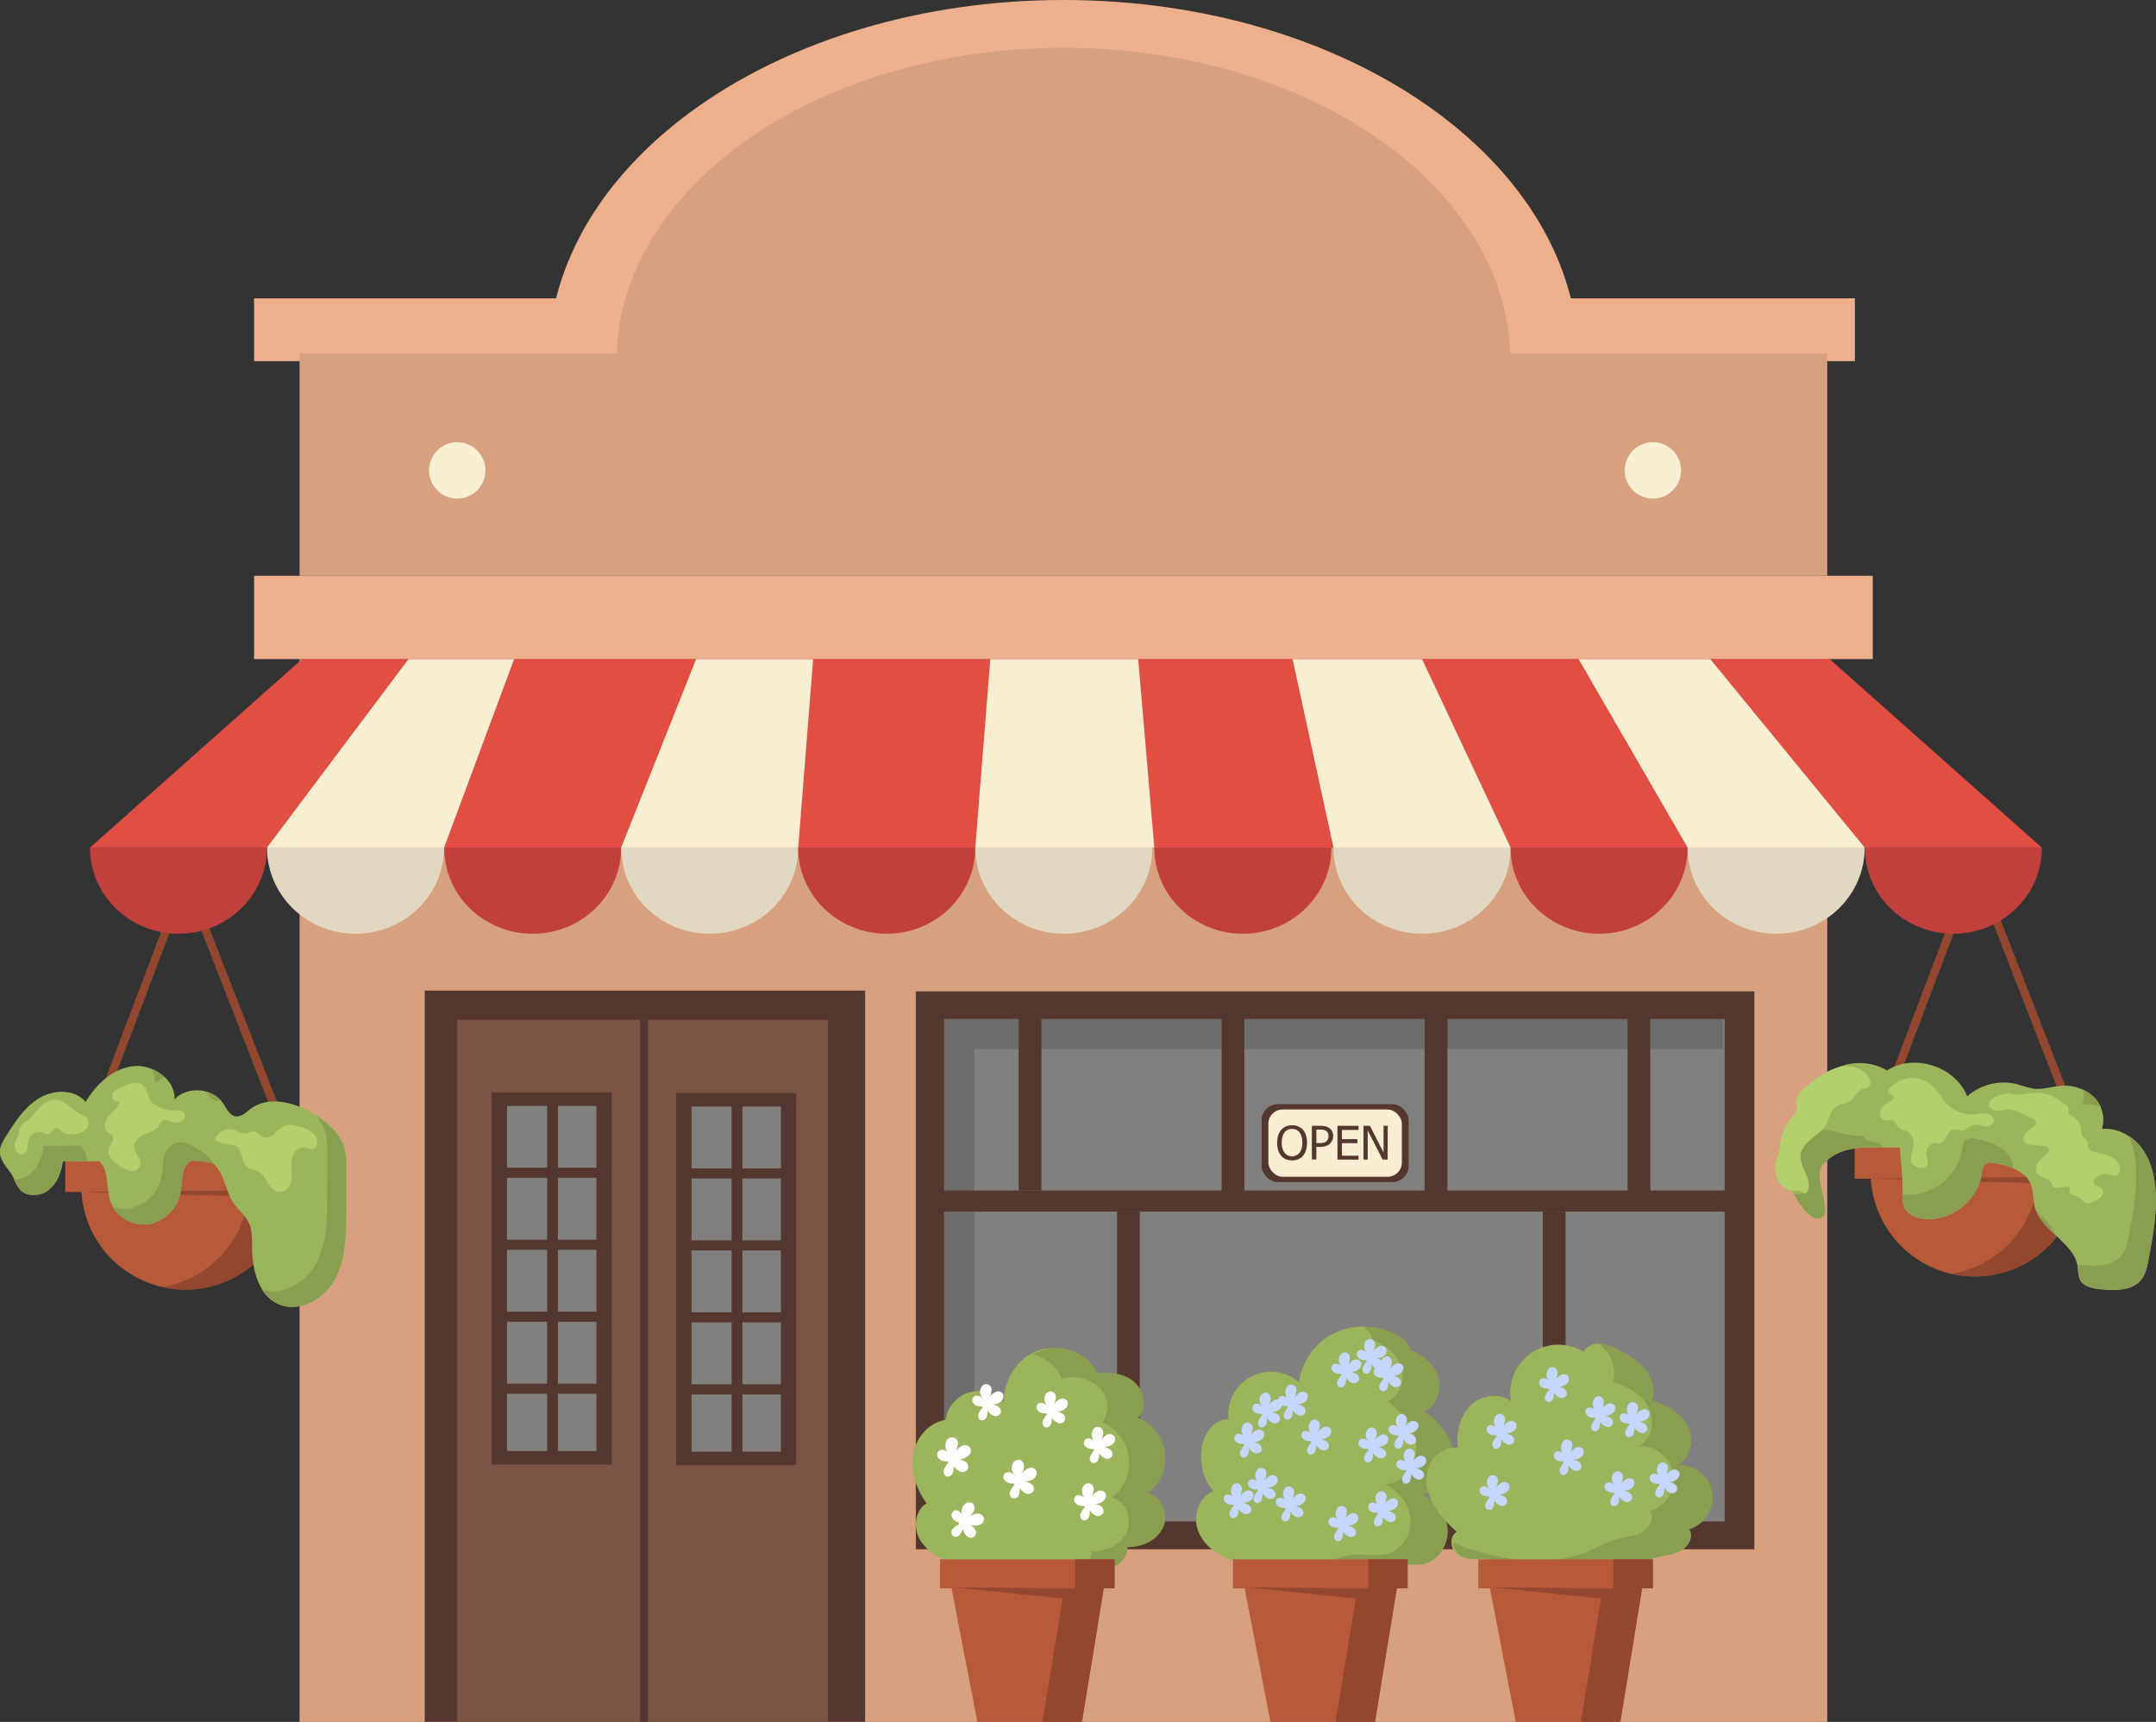 <svg id="Layer_2" data-name="Layer 2" xmlns="http://www.w3.org/2000/svg" viewBox="0 0 666.2 532.12"><rect x="0" y="0" width="666.2" height="532.12" fill="#333333" stroke="none"/><defs><style>.cls-1{fill:#edaf8c;}.cls-2{fill:#d7a07e;}.cls-3{fill:#e04e44;}.cls-4{fill:#e2d7c0;}.cls-5{fill:#c1403d;}.cls-6{fill:#f9eed1;}.cls-7{fill:#54382f;}.cls-8{fill:#7c5445;}.cls-9{fill:#82807f;}.cls-10{fill:#6d6d6c;}.cls-11{fill:#9bb55d;}.cls-12{fill:#8a9e52;}.cls-13{fill:#b75a39;}.cls-14{fill:#93472f;}.cls-15{fill:#fff;}.cls-16{fill:#c5d6ff;}.cls-17{fill:#b3ce6b;}.cls-18{fill:#b3cf6b;}</style></defs><title>6</title><rect class="cls-1" x="78.51" y="92.2" width="494.65" height="19.41"/><path class="cls-1" d="M1249,123.81c-87.92,0-159.19,50-159.19,111.62h318.38C1408.18,173.78,1336.91,123.81,1249,123.81Z" transform="translate(-920.39 -123.81)"/><rect class="cls-2" x="92.57" y="203.69" width="472.05" height="328.43"/><rect class="cls-1" x="78.51" y="177.94" width="500.17" height="25.74"/><rect class="cls-2" x="92.57" y="109.28" width="472.05" height="68.67"/><path class="cls-2" d="M1249,138.6c-76.27,0-138.1,43.35-138.1,96.83h276.2C1387.09,182,1325.26,138.6,1249,138.6Z" transform="translate(-920.39 -123.81)"/><polygon class="cls-3" points="565.36 203.69 329.35 203.69 93.33 203.69 27.79 261.94 329.35 261.94 630.91 261.94 565.36 203.69"/><path class="cls-4" d="M1030.25,412.37c15.11,0,27.36-11.92,27.36-26.62h-54.72C1002.89,400.45,1015.14,412.37,1030.25,412.37Z" transform="translate(-920.39 -123.81)"/><path class="cls-5" d="M1085,412.37c15.11,0,27.35-11.92,27.35-26.62h-54.71C1057.61,400.45,1069.86,412.37,1085,412.37Z" transform="translate(-920.39 -123.81)"/><path class="cls-4" d="M1139.68,412.37c15.11,0,27.36-11.92,27.36-26.62h-54.72C1112.32,400.45,1124.57,412.37,1139.68,412.37Z" transform="translate(-920.39 -123.81)"/><path class="cls-5" d="M1194.4,412.37c15.1,0,27.35-11.92,27.35-26.62H1167C1167,400.45,1179.29,412.37,1194.4,412.37Z" transform="translate(-920.39 -123.81)"/><path class="cls-4" d="M1249.11,412.37c15.11,0,27.36-11.92,27.36-26.62h-54.72C1221.75,400.45,1234,412.37,1249.11,412.37Z" transform="translate(-920.39 -123.81)"/><path class="cls-5" d="M1304.43,412.37c15.11,0,27.36-11.92,27.36-26.62h-54.72C1277.07,400.45,1289.32,412.37,1304.43,412.37Z" transform="translate(-920.39 -123.81)"/><path class="cls-4" d="M1359.8,412.37c15.11,0,27.36-11.92,27.36-26.62h-54.72C1332.44,400.45,1344.69,412.37,1359.8,412.37Z" transform="translate(-920.39 -123.81)"/><path class="cls-5" d="M1414.52,412.37c15.11,0,27.35-11.92,27.35-26.62h-54.71C1387.16,400.45,1399.41,412.37,1414.52,412.37Z" transform="translate(-920.39 -123.81)"/><path class="cls-4" d="M1469.23,412.37c15.11,0,27.36-11.92,27.36-26.62h-54.72C1441.87,400.45,1454.12,412.37,1469.23,412.37Z" transform="translate(-920.39 -123.81)"/><polygon class="cls-6" points="82.5 261.94 126.22 203.69 158.86 203.69 137.22 261.94 82.5 261.94"/><polygon class="cls-6" points="191.93 261.94 215.1 203.69 251.26 203.69 246.65 261.94 191.93 261.94"/><polygon class="cls-6" points="301.36 261.94 306 203.69 351.7 203.69 356.68 261.94 301.36 261.94"/><polygon class="cls-6" points="412.05 261.94 399.4 203.69 439.41 203.69 466.77 261.94 412.05 261.94"/><polygon class="cls-6" points="521.48 261.94 487.79 203.69 528.47 203.69 576.2 261.94 521.48 261.94"/><rect class="cls-7" x="131.24" y="306.13" width="136.09" height="225.98"/><rect class="cls-8" x="141.28" y="315.17" width="114.5" height="216.94"/><rect class="cls-7" x="151.93" y="337.6" width="37.09" height="115"/><rect class="cls-9" x="156.67" y="341.77" width="27.62" height="106.65"/><rect class="cls-7" x="169.05" y="339.72" width="3.35" height="111.15"/><rect class="cls-7" x="154.13" y="360.86" width="32.81" height="3.13"/><rect class="cls-7" x="154.32" y="383.11" width="32.81" height="3.12"/><rect class="cls-7" x="154.07" y="405.35" width="32.81" height="3.13"/><rect class="cls-7" x="154.32" y="427.6" width="32.81" height="3.12"/><rect class="cls-7" x="208.94" y="337.8" width="37.09" height="115"/><rect class="cls-9" x="213.68" y="341.97" width="27.62" height="106.65"/><rect class="cls-7" x="226.06" y="339.92" width="3.35" height="111.15"/><rect class="cls-7" x="211.14" y="361.06" width="32.81" height="3.12"/><rect class="cls-7" x="211.33" y="383.31" width="32.81" height="3.13"/><rect class="cls-7" x="211.08" y="405.55" width="32.81" height="3.12"/><rect class="cls-7" x="211.33" y="427.8" width="32.81" height="3.13"/><rect class="cls-7" x="197.78" y="315.17" width="2.46" height="216.94"/><rect class="cls-7" x="282.98" y="306.36" width="259.13" height="172.42"/><rect class="cls-9" x="292.18" y="314.94" width="240.73" height="155.25"/><polygon class="cls-10" points="301.06 324.21 532.41 324.21 532.41 314.94 291.69 314.94 291.69 470.2 301.06 470.2 301.06 324.21"/><rect class="cls-7" x="287.42" y="367.9" width="250.09" height="6.53"/><rect class="cls-7" x="345.17" y="374.43" width="7.03" height="97.93"/><rect class="cls-7" x="476.74" y="374.43" width="7.03" height="97.93"/><rect class="cls-7" x="314.77" y="311.18" width="7.03" height="56.72"/><rect class="cls-7" x="377.48" y="311.56" width="7.03" height="56.72"/><rect class="cls-7" x="440.2" y="311.56" width="7.03" height="56.72"/><rect class="cls-7" x="502.92" y="311.56" width="7.03" height="56.72"/><path class="cls-11" d="M1273.91,585.31a13.48,13.48,0,0,0-3-23.34c2.74-3,2-8.15-.94-10.94s-7.46-3.42-11.4-2.49c-2.61-6.39-10.73-9.64-17.26-7.41s-10.88,9.2-10.72,16.1a10.32,10.32,0,0,0-18,5.4c-5.25.73-9.3,5.63-10.1,10.87s1.15,10.61,4.23,14.92c-3.71,2.12-4.2,7.66-2,11.32s6.25,5.76,10.25,7.25l8.77,6.34c2.06,4.11,8,4.34,12.23,2.54s7.86-5,12.34-6c3.81-.85,7.82,0,11.68-.58s8-3.44,7.66-7.33c4.46.16,9.22-2,11.07-6S1278.29,586.13,1273.91,585.31Z" transform="translate(-920.39 -123.81)"/><path class="cls-12" d="M1275.06,585.31a13.49,13.49,0,0,0-3-23.34c2.73-3,2-8.15-1-10.93s-7.46-3.43-11.4-2.5c-2.61-6.39-10.73-9.64-17.25-7.41a14.92,14.92,0,0,0-2.68,1.26,13.35,13.35,0,0,1,8.75,7.49c3.94-.93,8.45-.29,11.4,2.49s3.68,8,.94,10.94a13.48,13.48,0,0,1,3,23.34c4.38.82,6.61,6.53,4.76,10.59s-6.61,6.2-11.06,6c.23,2.67-1.65,4.87-4.11,6.17a58.64,58.64,0,0,0,7.62-.18c3.87-.56,8-3.44,7.67-7.33,4.45.16,9.22-2,11.07-6S1279.44,586.13,1275.06,585.31Z" transform="translate(-920.39 -123.81)"/><path class="cls-12" d="M1238.24,611.2c-3.73.84-6.88,3.19-10.27,5a12.13,12.13,0,0,0,9.1-.33c3.28-1.4,6.21-3.64,9.46-5C1243.75,610.83,1240.94,610.59,1238.24,611.2Z" transform="translate(-920.39 -123.81)"/><polygon class="cls-13" points="344.39 481.9 342.52 481.9 292.31 481.9 290.44 481.9 290.44 490.85 294.03 490.85 302 532.12 334.32 532.12 341.06 490.85 344.39 490.85 344.39 481.9"/><polygon class="cls-14" points="342.52 481.9 332.21 481.9 332.21 490.82 295.48 490.6 328.36 494.01 322.14 532.12 334.32 532.12 341.06 490.85 344.39 490.85 344.39 481.9 342.52 481.9"/><path class="cls-11" d="M1302.29,606.42c-4.82-1.48-9.52-4.44-11.51-9.07s-.2-11,4.55-12.72a16.85,16.85,0,0,1-3.18-15.29c1.06-3.62,4.11-7.18,7.86-6.85A13.17,13.17,0,0,1,1321.78,551a19.78,19.78,0,0,1,30.25-14.1c1.48,1,2.94,2.3,3,4,3.91,1.45,7.47,4.37,8.74,8.34s-.34,8.94-4.14,10.66c4.65,3.26,8.53,8.21,8.82,13.88s-4.08,11.67-9.75,11.68c4.24,2,7.61,6,8,10.69s-2.5,9.6-7,10.84c-3.14.86-6.48,0-9.73.15-4.63.26-8.84,2.7-13.36,3.73-6.19,1.42-12.65.14-18.87-1.13l-10.6-2.17Z" transform="translate(-920.39 -123.81)"/><path class="cls-12" d="M1359.68,585.48c5.68,0,10-6,9.76-11.68s-4.17-10.63-8.83-13.88c3.8-1.72,5.42-6.69,4.15-10.66s-4.84-6.9-8.75-8.35c-.11-1.75-1.57-3.1-3-4a20,20,0,0,0-11.46-3l0,0c1.48.94,2.94,2.29,3,4,3.91,1.45,7.47,4.37,8.74,8.35s-.34,8.93-4.14,10.66c4.65,3.25,8.53,8.2,8.83,13.87s-4.09,11.67-9.76,11.68c4.24,2,7.61,6,8,10.7s-2.5,9.59-7,10.83c-3.14.86-6.48,0-9.73.15-4.63.26-8.84,2.7-13.36,3.73-6.19,1.42-12.65.15-18.87-1.13l-7.06-1.44a25.21,25.21,0,0,0,3,1.11l4.93,1.18,10.59,2.17c6.23,1.27,12.68,2.54,18.88,1.13,4.52-1,8.73-3.47,13.36-3.74,3.25-.18,6.59.72,9.73-.15,4.5-1.23,7.44-6.18,7-10.83S1363.92,587.44,1359.68,585.48Z" transform="translate(-920.39 -123.81)"/><polygon class="cls-13" points="434.95 481.9 433.08 481.9 382.86 481.9 381 481.9 381 490.85 384.59 490.85 392.56 532.12 424.88 532.12 431.62 490.85 434.95 490.85 434.95 481.9"/><polygon class="cls-14" points="433.08 481.9 422.76 481.9 422.76 490.82 386.03 490.6 418.92 494.01 412.7 532.12 424.88 532.12 431.62 490.85 434.95 490.85 434.95 481.9 433.08 481.9"/><path class="cls-11" d="M1378.48,605.42c-2.7.46-5.73.45-7.87-1.27s-2.47-5.64-.06-6.94a35.31,35.31,0,0,1-7.46-8.86c-1.83-3.42-2.6-7.58-1.24-11.21s5.19-6.43,9-5.83c-.49-4.63.53-9.66,3.79-13s9-4.32,12.67-1.37a14.84,14.84,0,0,1,22.33-15.39,5.29,5.29,0,0,1,5.06-2.45,14.15,14.15,0,0,1,5.56,2c3,1.59,5.93,3.38,8,6s3.17,6.3,2,9.46c4.48,1.33,8.94,3.8,11.08,8s.93,10.19-3.36,12a10.18,10.18,0,0,1,3.79,19.91c1.45,2.2-.2,5.29-2.5,6.57s-5,1.39-7.58,2.07c-3.11.84-5.91,2.53-8.87,3.8-11.62,4.94-25,3-37.1-.75Z" transform="translate(-920.39 -123.81)"/><path class="cls-12" d="M1449.49,584.79a10.54,10.54,0,0,0-10.93-8.23c4.29-1.86,5.49-7.89,3.36-12s-6.59-6.63-11.08-8c1.2-3.16.11-6.82-2-9.46s-5-4.45-8-6a14.15,14.15,0,0,0-5.56-2,7.12,7.12,0,0,0-.8,0,16.16,16.16,0,0,1,2.25,2.28c2.09,2.65,3.17,6.31,2,9.46,4.48,1.34,8.94,3.81,11.07,8s.93,10.19-3.36,12a10.18,10.18,0,0,1,3.8,19.91c1.44,2.2-.2,5.29-2.51,6.56s-5,1.4-7.58,2.08c-3.11.84-5.9,2.53-8.86,3.79-11.63,4.95-25,3-37.1-.74l-4.72-1.78a4.93,4.93,0,0,0,1.72,3.46c2.14,1.72,5.17,1.73,7.87,1.27l7.26,2.74c12.07,3.74,25.48,5.69,37.1.74,3-1.26,5.76-2.95,8.87-3.79,2.54-.68,5.28-.8,7.58-2.08s4-4.36,2.5-6.56A10.53,10.53,0,0,0,1449.49,584.79Z" transform="translate(-920.39 -123.81)"/><polygon class="cls-13" points="510.74 481.9 508.88 481.9 458.66 481.9 456.8 481.9 456.8 490.85 460.39 490.85 468.36 532.12 500.68 532.12 507.42 490.85 510.74 490.85 510.74 481.9"/><polygon class="cls-14" points="508.88 481.9 498.56 481.9 498.56 490.82 461.83 490.6 494.72 494.01 488.49 532.12 500.68 532.12 507.42 490.85 510.74 490.85 510.74 481.9 508.88 481.9"/><path class="cls-15" d="M1213.93,573.85c.09-.77-.62-1.4-1.32-1.72a2.15,2.15,0,0,0-2-.08,1.65,1.65,0,0,0-.25,2.36,3,3,0,0,0,2.41,1c.28,0,.67.08.64.36a.43.43,0,0,1-.1.23,7.46,7.46,0,0,0-1.25,2,1.71,1.71,0,0,0,.68,2.06,1.65,1.65,0,0,0,2-.91,4.73,4.73,0,0,0,.3-2.4,4.35,4.35,0,0,0,2.1,1.86,1.92,1.92,0,0,0,2.39-1,2,2,0,0,0-.82-2.08,5.72,5.72,0,0,0-2.21-.85,3.77,3.77,0,0,0,3-.89,2.19,2.19,0,0,0,.76-2.47,2,2,0,0,0-2.47-.75,5,5,0,0,0-2.11,1.83,6.05,6.05,0,0,0,.69-2.36,1.83,1.83,0,0,0-3.54-.84,3.08,3.08,0,0,0,.85,3.78Z" transform="translate(-920.39 -123.81)"/><path class="cls-15" d="M1244.31,559.19c.08-.7-.57-1.28-1.22-1.57a1.92,1.92,0,0,0-1.8-.08,1.52,1.52,0,0,0-.23,2.17,2.76,2.76,0,0,0,2.21.88c.26,0,.62.08.59.33a.4.4,0,0,1-.09.21,6.65,6.65,0,0,0-1.14,1.84,1.57,1.57,0,0,0,.61,1.89,1.5,1.5,0,0,0,1.85-.83,4.43,4.43,0,0,0,.28-2.2,4,4,0,0,0,1.93,1.7,1.58,1.58,0,0,0,1.44-2.81,5.16,5.16,0,0,0-2-.78,3.5,3.5,0,0,0,2.79-.82,2,2,0,0,0,.69-2.27,1.83,1.83,0,0,0-2.27-.69,4.78,4.78,0,0,0-1.94,1.69,5.7,5.7,0,0,0,.64-2.18,1.68,1.68,0,0,0-3.25-.77,2.83,2.83,0,0,0,.78,3.48Z" transform="translate(-920.39 -123.81)"/><path class="cls-15" d="M1258.92,570.19c.09-.7-.57-1.28-1.21-1.58a2,2,0,0,0-1.81-.07,1.52,1.52,0,0,0-.23,2.17,2.76,2.76,0,0,0,2.21.88c.26,0,.62.08.6.33a.58.58,0,0,1-.1.21,7,7,0,0,0-1.14,1.83,1.57,1.57,0,0,0,.62,1.9,1.51,1.51,0,0,0,1.85-.83,4.45,4.45,0,0,0,.27-2.21,3.93,3.93,0,0,0,1.93,1.7,1.74,1.74,0,0,0,2.19-.89,1.8,1.8,0,0,0-.74-1.92,5.26,5.26,0,0,0-2-.77,3.52,3.52,0,0,0,2.78-.82,2,2,0,0,0,.69-2.27,1.83,1.83,0,0,0-2.27-.69,4.59,4.59,0,0,0-1.93,1.68,5.59,5.59,0,0,0,.63-2.17,1.68,1.68,0,0,0-3.25-.77,2.85,2.85,0,0,0,.78,3.48Z" transform="translate(-920.39 -123.81)"/><path class="cls-15" d="M1224.43,557c.09-.71-.56-1.28-1.21-1.58a2,2,0,0,0-1.81-.08,1.52,1.52,0,0,0-.23,2.17,2.77,2.77,0,0,0,2.22.89c.25,0,.61.07.59.33a.42.42,0,0,1-.1.2,7.05,7.05,0,0,0-1.14,1.84,1.56,1.56,0,0,0,.62,1.89,1.51,1.51,0,0,0,1.85-.83,4.3,4.3,0,0,0,.27-2.2,4,4,0,0,0,1.93,1.7,1.76,1.76,0,0,0,2.2-.9,1.82,1.82,0,0,0-.75-1.91,5.26,5.26,0,0,0-2-.77,3.55,3.55,0,0,0,2.78-.82,2,2,0,0,0,.69-2.28,1.85,1.85,0,0,0-2.27-.69,4.69,4.69,0,0,0-1.93,1.69,5.59,5.59,0,0,0,.63-2.17,1.68,1.68,0,0,0-3.25-.78,2.85,2.85,0,0,0,.78,3.48Z" transform="translate(-920.39 -123.81)"/><path class="cls-15" d="M1234.28,580.75c.1-.76-.6-1.37-1.29-1.69a2.1,2.1,0,0,0-1.93-.08,1.62,1.62,0,0,0-.24,2.32,3,3,0,0,0,2.36.94c.27,0,.65.08.63.35a.55.55,0,0,1-.1.22,7.46,7.46,0,0,0-1.22,2,1.66,1.66,0,0,0,.66,2,1.6,1.6,0,0,0,2-.88,4.67,4.67,0,0,0,.29-2.35,4.28,4.28,0,0,0,2.07,1.81,1.87,1.87,0,0,0,2.34-1,1.93,1.93,0,0,0-.8-2,5.78,5.78,0,0,0-2.18-.83,3.72,3.72,0,0,0,3-.87,2.12,2.12,0,0,0,.74-2.42,2,2,0,0,0-2.42-.74,5,5,0,0,0-2.07,1.8,6,6,0,0,0,.68-2.32,2,2,0,0,0-1.18-2,2,2,0,0,0-2.29,1.12,3,3,0,0,0,.83,3.72Z" transform="translate(-920.39 -123.81)"/><path class="cls-15" d="M1256,587.76c.09-.72-.58-1.31-1.25-1.61a2,2,0,0,0-1.85-.08,1.55,1.55,0,0,0-.23,2.22,2.84,2.84,0,0,0,2.26.91c.27,0,.64.08.61.34a.37.37,0,0,1-.1.21,7.21,7.21,0,0,0-1.17,1.88,1.6,1.6,0,0,0,.64,1.94,1.53,1.53,0,0,0,1.89-.85,4.42,4.42,0,0,0,.28-2.26,4.07,4.07,0,0,0,2,1.75,1.79,1.79,0,0,0,2.24-.92,1.84,1.84,0,0,0-.76-2,5.46,5.46,0,0,0-2.09-.79,3.57,3.57,0,0,0,2.85-.84,2.05,2.05,0,0,0,.71-2.33,1.89,1.89,0,0,0-2.33-.71,4.85,4.85,0,0,0-2,1.73,5.71,5.71,0,0,0,.64-2.23,1.92,1.92,0,0,0-1.13-1.87,2,2,0,0,0-2.2,1.08,2.91,2.91,0,0,0,.81,3.57Z" transform="translate(-920.39 -123.81)"/><path class="cls-16" d="M1326,567.78c.08-.68-.55-1.24-1.17-1.52a1.88,1.88,0,0,0-1.75-.08,1.48,1.48,0,0,0-.22,2.1,2.67,2.67,0,0,0,2.14.85c.25,0,.59.07.57.32a.52.52,0,0,1-.09.2,6.74,6.74,0,0,0-1.11,1.77,1.52,1.52,0,0,0,.6,1.83,1.46,1.46,0,0,0,1.79-.8,4.24,4.24,0,0,0,.26-2.13,3.77,3.77,0,0,0,1.87,1.64,1.69,1.69,0,0,0,2.11-.86,1.73,1.73,0,0,0-.72-1.85,5.17,5.17,0,0,0-2-.75,3.36,3.36,0,0,0,2.69-.79,1.93,1.93,0,0,0,.67-2.19,1.77,1.77,0,0,0-2.19-.67,4.46,4.46,0,0,0-1.87,1.63,5.45,5.45,0,0,0,.61-2.1,1.62,1.62,0,0,0-3.14-.75,2.74,2.74,0,0,0,.76,3.36Z" transform="translate(-920.39 -123.81)"/><path class="cls-16" d="M1310.84,559.39c.08-.68-.55-1.24-1.17-1.52a1.88,1.88,0,0,0-1.75-.08,1.48,1.48,0,0,0-.22,2.1,2.68,2.68,0,0,0,2.14.85c.25,0,.59.07.57.32a.4.4,0,0,1-.09.2,6.7,6.7,0,0,0-1.1,1.77,1.52,1.52,0,0,0,.59,1.83,1.45,1.45,0,0,0,1.79-.8,4.13,4.13,0,0,0,.26-2.13,3.83,3.83,0,0,0,1.87,1.65,1.71,1.71,0,0,0,2.12-.87,1.76,1.76,0,0,0-.72-1.85,5.24,5.24,0,0,0-2-.75,3.39,3.39,0,0,0,2.69-.79,1.93,1.93,0,0,0,.66-2.19,1.77,1.77,0,0,0-2.19-.67,4.58,4.58,0,0,0-1.87,1.63,5.24,5.24,0,0,0,.61-2.1,1.81,1.81,0,0,0-1.06-1.76,1.83,1.83,0,0,0-2.08,1,2.74,2.74,0,0,0,.76,3.36Z" transform="translate(-920.39 -123.81)"/><path class="cls-16" d="M1318.77,557c.08-.68-.55-1.23-1.18-1.52a1.92,1.92,0,0,0-1.74-.08,1.47,1.47,0,0,0-.22,2.1,2.69,2.69,0,0,0,2.13.86c.25,0,.6.07.58.31a.38.38,0,0,1-.1.2,6.85,6.85,0,0,0-1.1,1.78,1.5,1.5,0,0,0,.6,1.82,1.44,1.44,0,0,0,1.78-.8,4.21,4.21,0,0,0,.27-2.12,3.82,3.82,0,0,0,1.87,1.64,1.69,1.69,0,0,0,2.11-.87,1.73,1.73,0,0,0-.72-1.85,5.06,5.06,0,0,0-2-.74,3.42,3.42,0,0,0,2.69-.79,2,2,0,0,0,.67-2.2,1.79,1.79,0,0,0-2.2-.67,4.65,4.65,0,0,0-1.87,1.63,5.24,5.24,0,0,0,.61-2.1,1.61,1.61,0,0,0-3.13-.74,2.73,2.73,0,0,0,.75,3.36Z" transform="translate(-920.39 -123.81)"/><path class="cls-16" d="M1305.26,568.69c.08-.68-.55-1.24-1.17-1.52a1.88,1.88,0,0,0-1.75-.08,1.48,1.48,0,0,0-.22,2.1,2.66,2.66,0,0,0,2.14.85c.24,0,.59.08.57.32a.46.46,0,0,1-.09.2,6.74,6.74,0,0,0-1.11,1.77,1.52,1.52,0,0,0,.6,1.83,1.46,1.46,0,0,0,1.79-.8,4.24,4.24,0,0,0,.26-2.13,3.79,3.79,0,0,0,1.87,1.65,1.69,1.69,0,0,0,2.11-.87,1.73,1.73,0,0,0-.72-1.85,5.24,5.24,0,0,0-2-.75,3.36,3.36,0,0,0,2.69-.79,1.93,1.93,0,0,0,.67-2.19,1.78,1.78,0,0,0-2.19-.67,4.46,4.46,0,0,0-1.87,1.63,5.4,5.4,0,0,0,.61-2.1,1.62,1.62,0,0,0-3.14-.75,2.74,2.74,0,0,0,.76,3.36Z" transform="translate(-920.39 -123.81)"/><path class="cls-16" d="M1302,587.44c.08-.68-.55-1.24-1.17-1.52a1.88,1.88,0,0,0-1.75-.08,1.48,1.48,0,0,0-.22,2.1,2.68,2.68,0,0,0,2.14.85c.25,0,.6.07.57.32a.4.4,0,0,1-.09.2,6.54,6.54,0,0,0-1.1,1.77,1.52,1.52,0,0,0,.59,1.83,1.45,1.45,0,0,0,1.79-.8A4.15,4.15,0,0,0,1303,590a3.86,3.86,0,0,0,1.87,1.64,1.69,1.69,0,0,0,2.12-.86,1.75,1.75,0,0,0-.73-1.85,5.13,5.13,0,0,0-2-.75,3.39,3.39,0,0,0,2.69-.79,1.93,1.93,0,0,0,.66-2.19,1.77,1.77,0,0,0-2.19-.67,4.58,4.58,0,0,0-1.87,1.63,5.29,5.29,0,0,0,.61-2.1,1.62,1.62,0,0,0-3.14-.75,2.74,2.74,0,0,0,.76,3.36Z" transform="translate(-920.39 -123.81)"/><path class="cls-16" d="M1309.49,582.75c.08-.68-.55-1.24-1.18-1.52a1.92,1.92,0,0,0-1.74-.08,1.47,1.47,0,0,0-.22,2.1,2.65,2.65,0,0,0,2.13.85c.25,0,.6.08.58.32a.38.38,0,0,1-.1.2,6.85,6.85,0,0,0-1.1,1.78,1.5,1.5,0,0,0,.6,1.82,1.44,1.44,0,0,0,1.78-.8,4.24,4.24,0,0,0,.27-2.13,3.79,3.79,0,0,0,1.87,1.65,1.69,1.69,0,0,0,2.11-.87,1.74,1.74,0,0,0-.72-1.85,5.24,5.24,0,0,0-2-.75,3.39,3.39,0,0,0,2.69-.79,1.92,1.92,0,0,0,.66-2.19,1.77,1.77,0,0,0-2.19-.67,4.58,4.58,0,0,0-1.87,1.63,5.24,5.24,0,0,0,.61-2.1,1.61,1.61,0,0,0-3.13-.74,2.72,2.72,0,0,0,.75,3.35Z" transform="translate(-920.39 -123.81)"/><path class="cls-16" d="M1318.08,588.44c.08-.68-.55-1.24-1.17-1.52a1.88,1.88,0,0,0-1.75-.08,1.48,1.48,0,0,0-.22,2.1,2.66,2.66,0,0,0,2.14.85c.24,0,.59.07.57.32a.52.52,0,0,1-.09.2,6.74,6.74,0,0,0-1.11,1.77,1.52,1.52,0,0,0,.6,1.83,1.46,1.46,0,0,0,1.79-.8,4.38,4.38,0,0,0,.26-2.13,3.82,3.82,0,0,0,1.87,1.64,1.69,1.69,0,0,0,2.11-.86,1.73,1.73,0,0,0-.72-1.85,5.24,5.24,0,0,0-2-.75,3.37,3.37,0,0,0,2.69-.79,1.93,1.93,0,0,0,.67-2.19,1.78,1.78,0,0,0-2.2-.67,4.49,4.49,0,0,0-1.86,1.63,5.45,5.45,0,0,0,.61-2.1,1.62,1.62,0,0,0-3.14-.75,2.74,2.74,0,0,0,.76,3.36Z" transform="translate(-920.39 -123.81)"/><path class="cls-16" d="M1343.63,570.2c.08-.68-.55-1.24-1.17-1.53a1.9,1.9,0,0,0-1.75-.07,1.48,1.48,0,0,0-.22,2.1,2.71,2.71,0,0,0,2.14.85c.25,0,.59.07.57.32a.4.4,0,0,1-.09.2,6.54,6.54,0,0,0-1.1,1.77,1.52,1.52,0,0,0,.59,1.83,1.45,1.45,0,0,0,1.79-.8,4.15,4.15,0,0,0,.26-2.13,3.86,3.86,0,0,0,1.87,1.64,1.69,1.69,0,0,0,2.12-.86,1.76,1.76,0,0,0-.72-1.85,5.08,5.08,0,0,0-2-.75,3.39,3.39,0,0,0,2.68-.79,1.93,1.93,0,0,0,.67-2.2,1.76,1.76,0,0,0-2.19-.66,4.51,4.51,0,0,0-1.87,1.63,5.29,5.29,0,0,0,.61-2.1,1.81,1.81,0,0,0-1.07-1.77,1.84,1.84,0,0,0-2.07,1,2.74,2.74,0,0,0,.76,3.36Z" transform="translate(-920.39 -123.81)"/><path class="cls-16" d="M1383.24,566c.08-.69-.55-1.24-1.17-1.53a1.91,1.91,0,0,0-1.75-.07,1.47,1.47,0,0,0-.22,2.1,2.69,2.69,0,0,0,2.14.85c.24,0,.59.07.57.32a.52.52,0,0,1-.09.2,6.58,6.58,0,0,0-1.11,1.77,1.52,1.52,0,0,0,.6,1.83,1.47,1.47,0,0,0,1.79-.8,4.38,4.38,0,0,0,.26-2.13,3.82,3.82,0,0,0,1.87,1.64,1.68,1.68,0,0,0,2.11-.87,1.71,1.71,0,0,0-.72-1.84,5.08,5.08,0,0,0-2-.75,3.41,3.41,0,0,0,2.69-.79,2,2,0,0,0,.67-2.2,1.77,1.77,0,0,0-2.2-.66,4.42,4.42,0,0,0-1.86,1.63,5.45,5.45,0,0,0,.61-2.1,1.62,1.62,0,0,0-3.14-.75,2.74,2.74,0,0,0,.76,3.36Z" transform="translate(-920.39 -123.81)"/><path class="cls-16" d="M1399.48,551.57c.08-.68-.55-1.24-1.17-1.52a1.88,1.88,0,0,0-1.75-.08,1.48,1.48,0,0,0-.22,2.1,2.67,2.67,0,0,0,2.14.85c.25,0,.59.07.57.32a.52.52,0,0,1-.09.2,7,7,0,0,0-1.11,1.77,1.52,1.52,0,0,0,.6,1.83,1.46,1.46,0,0,0,1.79-.8,4.26,4.26,0,0,0,.26-2.13,3.86,3.86,0,0,0,1.87,1.64,1.7,1.7,0,0,0,2.12-.86,1.75,1.75,0,0,0-.73-1.85,5.17,5.17,0,0,0-2-.75,3.36,3.36,0,0,0,2.69-.79,1.93,1.93,0,0,0,.67-2.19,1.77,1.77,0,0,0-2.19-.67,4.52,4.52,0,0,0-1.87,1.63,5.45,5.45,0,0,0,.61-2.1,1.62,1.62,0,0,0-3.14-.75,2.74,2.74,0,0,0,.76,3.36Z" transform="translate(-920.39 -123.81)"/><path class="cls-16" d="M1413.77,560.55c.08-.68-.55-1.23-1.17-1.52a1.9,1.9,0,0,0-1.75-.07,1.47,1.47,0,0,0-.22,2.09,2.71,2.71,0,0,0,2.14.86c.25,0,.59.07.57.31a.46.46,0,0,1-.09.2,6.59,6.59,0,0,0-1.1,1.78,1.49,1.49,0,0,0,.59,1.82,1.46,1.46,0,0,0,1.79-.8,4.21,4.21,0,0,0,.26-2.12,3.86,3.86,0,0,0,1.87,1.64,1.71,1.71,0,0,0,2.12-.87,1.76,1.76,0,0,0-.73-1.85,5,5,0,0,0-2-.74,3.4,3.4,0,0,0,2.69-.79,1.94,1.94,0,0,0,.67-2.2,1.78,1.78,0,0,0-2.19-.67,4.59,4.59,0,0,0-1.87,1.63,5.4,5.4,0,0,0,.61-2.1,1.62,1.62,0,0,0-3.14-.74,2.75,2.75,0,0,0,.76,3.36Z" transform="translate(-920.39 -123.81)"/><path class="cls-16" d="M1424.32,562.38c.08-.69-.55-1.24-1.18-1.53a1.88,1.88,0,0,0-1.74-.07,1.45,1.45,0,0,0-.22,2.09,2.66,2.66,0,0,0,2.13.86c.25,0,.6.07.58.32a.42.42,0,0,1-.1.2,6.8,6.8,0,0,0-1.1,1.77,1.51,1.51,0,0,0,.6,1.83,1.47,1.47,0,0,0,1.79-.8,4.38,4.38,0,0,0,.26-2.13,3.82,3.82,0,0,0,1.87,1.64,1.68,1.68,0,0,0,2.11-.87,1.71,1.71,0,0,0-.72-1.84,5.08,5.08,0,0,0-2-.75,3.42,3.42,0,0,0,2.69-.79,2,2,0,0,0,.67-2.2,1.77,1.77,0,0,0-2.2-.66,4.51,4.51,0,0,0-1.87,1.63,5.47,5.47,0,0,0,.62-2.1,1.62,1.62,0,0,0-3.14-.75,2.73,2.73,0,0,0,.75,3.36Z" transform="translate(-920.39 -123.81)"/><path class="cls-16" d="M1419.68,583.71c.08-.69-.55-1.24-1.18-1.53a1.88,1.88,0,0,0-1.74-.07,1.45,1.45,0,0,0-.22,2.09,2.66,2.66,0,0,0,2.13.86c.25,0,.6.07.58.32a.42.42,0,0,1-.1.2,6.64,6.64,0,0,0-1.1,1.77,1.51,1.51,0,0,0,.6,1.83,1.45,1.45,0,0,0,1.78-.8,4.27,4.27,0,0,0,.27-2.13,3.82,3.82,0,0,0,1.87,1.64,1.68,1.68,0,0,0,2.11-.87,1.71,1.71,0,0,0-.72-1.84,5.08,5.08,0,0,0-2-.75,3.42,3.42,0,0,0,2.69-.79,2,2,0,0,0,.67-2.2,1.77,1.77,0,0,0-2.2-.66,4.51,4.51,0,0,0-1.87,1.63,5.29,5.29,0,0,0,.61-2.1,1.81,1.81,0,0,0-1.06-1.77,1.84,1.84,0,0,0-2.07,1,2.73,2.73,0,0,0,.75,3.36Z" transform="translate(-920.39 -123.81)"/><path class="cls-16" d="M1433.6,581c.08-.68-.55-1.23-1.18-1.52a1.88,1.88,0,0,0-1.74-.07,1.45,1.45,0,0,0-.22,2.09,2.69,2.69,0,0,0,2.13.86c.25,0,.6.07.58.32a.39.39,0,0,1-.1.19,6.85,6.85,0,0,0-1.1,1.78,1.51,1.51,0,0,0,.6,1.83,1.47,1.47,0,0,0,1.79-.8,4.38,4.38,0,0,0,.26-2.13,3.82,3.82,0,0,0,1.87,1.64,1.69,1.69,0,0,0,2.11-.87,1.73,1.73,0,0,0-.72-1.85,5.06,5.06,0,0,0-2-.74,3.41,3.41,0,0,0,2.69-.79,2,2,0,0,0,.67-2.2,1.77,1.77,0,0,0-2.2-.66,4.47,4.47,0,0,0-1.86,1.62,5.58,5.58,0,0,0,.61-2.1,1.62,1.62,0,0,0-3.14-.74,2.73,2.73,0,0,0,.75,3.36Z" transform="translate(-920.39 -123.81)"/><path class="cls-16" d="M1404,574.09c.08-.68-.55-1.23-1.17-1.52a1.91,1.91,0,0,0-1.75-.07,1.46,1.46,0,0,0-.22,2.09,2.7,2.7,0,0,0,2.14.86c.24,0,.59.07.57.32a.48.48,0,0,1-.09.19,6.63,6.63,0,0,0-1.11,1.78,1.52,1.52,0,0,0,.6,1.83,1.47,1.47,0,0,0,1.79-.8,4.38,4.38,0,0,0,.26-2.13,3.82,3.82,0,0,0,1.87,1.64,1.69,1.69,0,0,0,2.11-.87,1.73,1.73,0,0,0-.72-1.85,5.06,5.06,0,0,0-2-.74A3.41,3.41,0,0,0,1409,574a1.94,1.94,0,0,0,.67-2.2,1.78,1.78,0,0,0-2.19-.67,4.53,4.53,0,0,0-1.87,1.63,5.4,5.4,0,0,0,.61-2.1A1.62,1.62,0,0,0,1403,570a2.74,2.74,0,0,0,.76,3.36Z" transform="translate(-920.39 -123.81)"/><path class="cls-16" d="M1381.06,584.9c.08-.68-.55-1.24-1.18-1.52a1.92,1.92,0,0,0-1.74-.08,1.47,1.47,0,0,0-.22,2.1,2.65,2.65,0,0,0,2.13.85c.25,0,.6.08.58.32a.38.38,0,0,1-.1.2,7,7,0,0,0-1.1,1.77,1.51,1.51,0,0,0,.6,1.83,1.44,1.44,0,0,0,1.78-.8,4.24,4.24,0,0,0,.27-2.13,3.79,3.79,0,0,0,1.87,1.65,1.69,1.69,0,0,0,2.11-.87,1.73,1.73,0,0,0-.72-1.85,5.24,5.24,0,0,0-2-.75,3.39,3.39,0,0,0,2.69-.79,1.94,1.94,0,0,0,.67-2.19,1.79,1.79,0,0,0-2.2-.67,4.58,4.58,0,0,0-1.87,1.63,5.24,5.24,0,0,0,.61-2.1,1.62,1.62,0,0,0-3.13-.75,2.73,2.73,0,0,0,.75,3.36Z" transform="translate(-920.39 -123.81)"/><path class="cls-16" d="M1352.93,566c.08-.69-.55-1.24-1.17-1.53a1.9,1.9,0,0,0-1.75-.07,1.48,1.48,0,0,0-.22,2.1,2.71,2.71,0,0,0,2.14.85c.25,0,.59.07.57.32a.4.4,0,0,1-.09.2,6.54,6.54,0,0,0-1.1,1.77,1.52,1.52,0,0,0,.59,1.83,1.46,1.46,0,0,0,1.79-.8,4.15,4.15,0,0,0,.26-2.13,3.86,3.86,0,0,0,1.87,1.64,1.69,1.69,0,0,0,2.12-.87,1.73,1.73,0,0,0-.73-1.84,5,5,0,0,0-2-.75,3.39,3.39,0,0,0,2.68-.79,1.93,1.93,0,0,0,.67-2.2,1.76,1.76,0,0,0-2.19-.66,4.51,4.51,0,0,0-1.87,1.63,5.29,5.29,0,0,0,.61-2.1,1.81,1.81,0,0,0-1.07-1.77,1.84,1.84,0,0,0-2.07,1,2.74,2.74,0,0,0,.76,3.36Z" transform="translate(-920.39 -123.81)"/><path class="cls-16" d="M1355.35,576.76c.08-.68-.55-1.23-1.17-1.52a1.9,1.9,0,0,0-1.75-.07,1.47,1.47,0,0,0-.22,2.09,2.71,2.71,0,0,0,2.14.86c.25,0,.59.07.57.31a.37.37,0,0,1-.09.2,6.59,6.59,0,0,0-1.1,1.78,1.52,1.52,0,0,0,.59,1.83,1.48,1.48,0,0,0,1.79-.8,4.15,4.15,0,0,0,.26-2.13,3.86,3.86,0,0,0,1.87,1.64,1.7,1.7,0,0,0,2.12-.87,1.76,1.76,0,0,0-.73-1.85,5,5,0,0,0-2-.74,3.39,3.39,0,0,0,2.68-.79,1.94,1.94,0,0,0,.67-2.2,1.78,1.78,0,0,0-2.19-.67,4.59,4.59,0,0,0-1.87,1.63,5.4,5.4,0,0,0,.61-2.1,1.62,1.62,0,0,0-3.14-.74,2.75,2.75,0,0,0,.76,3.36Z" transform="translate(-920.39 -123.81)"/><path class="cls-16" d="M1335.3,547c.08-.68-.55-1.24-1.17-1.52a1.88,1.88,0,0,0-1.75-.08,1.48,1.48,0,0,0-.22,2.1,2.7,2.7,0,0,0,2.14.85c.25,0,.59.07.57.32a.52.52,0,0,1-.09.2,6.58,6.58,0,0,0-1.11,1.77,1.52,1.52,0,0,0,.6,1.83,1.46,1.46,0,0,0,1.79-.8,4.26,4.26,0,0,0,.26-2.13,3.82,3.82,0,0,0,1.87,1.64,1.7,1.7,0,0,0,2.12-.86,1.75,1.75,0,0,0-.73-1.85,5,5,0,0,0-2-.75,3.4,3.4,0,0,0,2.69-.79,1.93,1.93,0,0,0,.67-2.19,1.77,1.77,0,0,0-2.19-.67,4.45,4.45,0,0,0-1.87,1.63,5.45,5.45,0,0,0,.61-2.1,1.82,1.82,0,0,0-1.07-1.77,1.84,1.84,0,0,0-2.07,1,2.74,2.74,0,0,0,.76,3.36Z" transform="translate(-920.39 -123.81)"/><path class="cls-16" d="M1343.11,542.8c.08-.68-.55-1.24-1.17-1.53a1.9,1.9,0,0,0-1.75-.07,1.48,1.48,0,0,0-.22,2.1,2.71,2.71,0,0,0,2.14.85c.25,0,.59.07.57.32a.4.4,0,0,1-.09.2,6.54,6.54,0,0,0-1.1,1.77,1.52,1.52,0,0,0,.59,1.83,1.46,1.46,0,0,0,1.79-.8,4.15,4.15,0,0,0,.26-2.13A3.86,3.86,0,0,0,1346,547a1.69,1.69,0,0,0,2.12-.86,1.75,1.75,0,0,0-.73-1.85,5,5,0,0,0-2-.75,3.39,3.39,0,0,0,2.68-.79,1.93,1.93,0,0,0,.67-2.2,1.76,1.76,0,0,0-2.19-.66,4.45,4.45,0,0,0-1.87,1.63,5.29,5.29,0,0,0,.61-2.1,1.81,1.81,0,0,0-1.07-1.77,1.84,1.84,0,0,0-2.07,1A2.74,2.74,0,0,0,1343,542Z" transform="translate(-920.39 -123.81)"/><path class="cls-16" d="M1348.29,548.2c.08-.68-.55-1.24-1.17-1.52a1.94,1.94,0,0,0-1.75-.08,1.48,1.48,0,0,0-.22,2.1,2.68,2.68,0,0,0,2.14.85c.25,0,.59.08.57.32a.37.37,0,0,1-.09.2,6.7,6.7,0,0,0-1.1,1.77,1.52,1.52,0,0,0,.59,1.83,1.46,1.46,0,0,0,1.79-.8,4.13,4.13,0,0,0,.26-2.13,3.83,3.83,0,0,0,1.87,1.65,1.7,1.7,0,0,0,2.12-.87,1.75,1.75,0,0,0-.73-1.85,5.13,5.13,0,0,0-2-.75,3.35,3.35,0,0,0,2.68-.79,1.91,1.91,0,0,0,.67-2.19,1.78,1.78,0,0,0-2.19-.67,4.52,4.52,0,0,0-1.87,1.63,5.4,5.4,0,0,0,.61-2.1,1.8,1.8,0,0,0-1.07-1.76,1.82,1.82,0,0,0-2.07,1,2.74,2.74,0,0,0,.76,3.36Z" transform="translate(-920.39 -123.81)"/><path class="cls-16" d="M1334.36,594.51c.08-.68-.55-1.23-1.18-1.52a1.88,1.88,0,0,0-1.74-.07,1.45,1.45,0,0,0-.22,2.09,2.69,2.69,0,0,0,2.13.86c.25,0,.6.07.58.31a.38.38,0,0,1-.1.2,6.85,6.85,0,0,0-1.1,1.78,1.52,1.52,0,0,0,.6,1.83,1.46,1.46,0,0,0,1.78-.81,4.21,4.21,0,0,0,.27-2.12,3.82,3.82,0,0,0,1.87,1.64,1.69,1.69,0,0,0,2.11-.87,1.73,1.73,0,0,0-.72-1.85,5.06,5.06,0,0,0-2-.74,3.42,3.42,0,0,0,2.69-.79,2,2,0,0,0,.67-2.2,1.79,1.79,0,0,0-2.2-.67,4.65,4.65,0,0,0-1.87,1.63,5.24,5.24,0,0,0,.61-2.1,1.61,1.61,0,0,0-3.13-.74,2.73,2.73,0,0,0,.75,3.36Z" transform="translate(-920.39 -123.81)"/><path class="cls-16" d="M1346.63,589.94c.08-.68-.55-1.24-1.17-1.53a1.9,1.9,0,0,0-1.75-.07,1.48,1.48,0,0,0-.22,2.1,2.7,2.7,0,0,0,2.14.85c.25,0,.59.07.57.32a.4.4,0,0,1-.09.2,6.54,6.54,0,0,0-1.1,1.77,1.51,1.51,0,0,0,.59,1.83,1.46,1.46,0,0,0,1.79-.8,4.26,4.26,0,0,0,.26-2.13,3.86,3.86,0,0,0,1.87,1.64,1.69,1.69,0,0,0,2.12-.86,1.75,1.75,0,0,0-.73-1.85,5,5,0,0,0-2-.75,3.39,3.39,0,0,0,2.68-.79,1.93,1.93,0,0,0,.67-2.19,1.77,1.77,0,0,0-2.19-.67,4.45,4.45,0,0,0-1.87,1.63,5.45,5.45,0,0,0,.61-2.1,1.62,1.62,0,0,0-3.14-.75,2.74,2.74,0,0,0,.76,3.36Z" transform="translate(-920.39 -123.81)"/><path class="cls-15" d="M1217.82,593.28a1.8,1.8,0,0,0-.6-2,2,2,0,0,0-1.73-.75,1.59,1.59,0,0,0-1,2,2.89,2.89,0,0,0,1.83,1.68c.25.1.57.3.46.55a.52.52,0,0,1-.17.16,7.39,7.39,0,0,0-1.8,1.37,1.65,1.65,0,0,0-.1,2.08,1.59,1.59,0,0,0,2.12-.12,4.65,4.65,0,0,0,1.08-2.06,4.11,4.11,0,0,0,1.26,2.38,1.82,1.82,0,0,0,2.47-.06,1.88,1.88,0,0,0,0-2.15,5.61,5.61,0,0,0-1.7-1.51,3.67,3.67,0,0,0,3,.24,2.1,2.1,0,0,0,1.52-2,1.93,1.93,0,0,0-2-1.52,4.92,4.92,0,0,0-2.52.93,5.57,5.57,0,0,0,1.42-1.89,2,2,0,0,0-.4-2.19,2,2,0,0,0-2.48.23,3,3,0,0,0-.53,3.69Z" transform="translate(-920.39 -123.81)"/><path class="cls-14" d="M1564.68,482.13l-34-87.31c-11.68,30.74-32.09,84.6-32.83,87.2l-2.45-.7c1-3.47,32.72-86.94,34.07-90.5l1.18-3.09,36.44,93.48Z" transform="translate(-920.39 -123.81)"/><path class="cls-13" d="M1567.78,478.21h-74.32v9.86h5a32.19,32.19,0,0,0,64.26,0h5Z" transform="translate(-920.39 -123.81)"/><path class="cls-14" d="M1555.23,478.21v9.5h-5a32.21,32.21,0,0,1-26.75,29.75,32.65,32.65,0,0,0,7.18.81,32.19,32.19,0,0,0,32.13-30.2h5v-9.86Z" transform="translate(-920.39 -123.81)"/><path class="cls-14" d="M1499.47,488.09c.35-.12,59.65-.59,59.65-.59v2.22Z" transform="translate(-920.39 -123.81)"/><path class="cls-14" d="M1011.77,486.25l-34-87.31c-11.68,30.73-32.08,84.59-32.82,87.19l-2.45-.69c1-3.47,32.71-86.95,34.07-90.5l1.17-3.09,36.45,93.47Z" transform="translate(-920.39 -123.81)"/><path class="cls-13" d="M1014.88,482.33H940.55v9.85h5a32.19,32.19,0,0,0,64.25,0h5Z" transform="translate(-920.39 -123.81)"/><path class="cls-14" d="M1002.32,482.33v9.49h-5a32.2,32.2,0,0,1-26.76,29.75,32.2,32.2,0,0,0,39.31-29.39h5v-9.85Z" transform="translate(-920.39 -123.81)"/><path class="cls-14" d="M946.57,492.2c.35-.12,59.65-.58,59.65-.58v2.22Z" transform="translate(-920.39 -123.81)"/><path class="cls-5" d="M1524,412.37c15.1,0,27.35-11.92,27.35-26.62h-54.71C1496.59,400.45,1508.84,412.37,1524,412.37Z" transform="translate(-920.39 -123.81)"/><path class="cls-11" d="M1483.34,484.18c-3.09,4,5.19,17.24-2.18,16.07-4.3-2-8.13-9.54-8.56-14.27a13.94,13.94,0,0,1,5.67-12.37,17.18,17.18,0,0,1,25.23-19c8.33-5.36,21.11-1.24,24.75,8a17.09,17.09,0,0,1,15.51-3.73,38.83,38.83,0,0,0,5,1.36c2.81.35,5.6-.64,8.43-.86a13.09,13.09,0,0,1,10,3.32,9.92,9.92,0,0,1,2.72,10c4.88-.5,9.69,2.34,12.5,6.36s3.87,9,4.07,13.93c.26,6.67-1,13.3-2.17,19.87-.44,2.38-.94,4.88-2.53,6.7-2.77,3.17-7.64,3.08-11.84,2.74-2.73-.22-6-.81-7-3.35a13.29,13.29,0,0,1-.51-3.47c-1-7.69-11.24-11.07-13.26-18.55-.66-2.42-.36-5.09-1.38-7.38-1.77-4-6.65-5.37-10.93-6.26a3.92,3.92,0,0,0-2.42,0c-1.33.6-1.57,2.34-1.81,3.78-1.36,8.06-9.62,14.31-17.75,13.42-2.34-.25-4.85-1.2-5.94-3.3a9.24,9.24,0,0,1-.68-4.59c.1-4.84-.49-9.39-.82-14.2C1498.91,478.82,1489.12,476.68,1483.34,484.18Z" transform="translate(-920.39 -123.81)"/><path class="cls-12" d="M1496.35,474.83c-8.54.5-13.32-5.6-19.09,1.9-3.09,4,5.18,17.24-2.18,16.07-.15-.07-.29-.16-.43-.24,1.61,3.35,4,6.5,6.55,7.69,7.36,1.17-.91-12.06,2.17-16.07,4.56-5.92,11.62-5.83,18.59-5.78C1501.79,475.91,1496.52,477.39,1496.35,474.83Z" transform="translate(-920.39 -123.81)"/><path class="cls-12" d="M1563.88,465.17a11.81,11.81,0,0,1,5.72.88,10.32,10.32,0,0,0-2.33-3.39,11.37,11.37,0,0,0-3.18-2.13A9,9,0,0,1,1563.88,465.17Z" transform="translate(-920.39 -123.81)"/><path class="cls-12" d="M1541.72,482c-1.77-4-6.66-5.36-10.93-6.26a3.92,3.92,0,0,0-2.42,0c-1.34.59-1.57,2.34-1.81,3.78-1.36,8.06-9.63,14.31-17.75,13.42l-.52-.08a8.76,8.76,0,0,0,.69,4.23c1.1,2.1,3.6,3.05,5.94,3.3,8.13.89,16.39-5.36,17.75-13.42.25-1.44.48-3.18,1.81-3.78a3.92,3.92,0,0,1,2.42,0,31.06,31.06,0,0,1,5.53,1.58A10.24,10.24,0,0,0,1541.72,482Z" transform="translate(-920.39 -123.81)"/><path class="cls-12" d="M1586.56,492.91c-.19-4.9-1.25-9.91-4.06-13.93a16.1,16.1,0,0,0-4.28-4.15,29.21,29.21,0,0,1,2.22,10.63c.26,6.67-1,13.3-2.16,19.87-.44,2.37-.94,4.88-2.53,6.7-2.78,3.17-7.65,3.08-11.85,2.74-.51,0-1-.1-1.57-.18a7.62,7.62,0,0,1,.14.81,13.29,13.29,0,0,0,.51,3.47c1,2.54,4.31,3.13,7,3.35,4.2.34,9.07.43,11.84-2.74,1.6-1.82,2.09-4.32,2.53-6.7C1585.6,506.21,1586.82,499.58,1586.56,492.91Z" transform="translate(-920.39 -123.81)"/><path class="cls-12" d="M1549.67,498.18c1.21,2.87,3.63,5.14,6,7.39C1554.56,502.72,1552.12,500.46,1549.67,498.18Z" transform="translate(-920.39 -123.81)"/><path class="cls-5" d="M975.54,412.37c15.11,0,27.35-11.92,27.35-26.62H948.18C948.18,400.45,960.43,412.37,975.54,412.37Z" transform="translate(-920.39 -123.81)"/><path class="cls-11" d="M1026.84,478.29c-1.34-4.26-5-7.4-8.73-9.8-6.1-3.89-14.44-6.32-20.27-2-1.45,1.07-2.94,2.6-4.72,2.29s-2.74-2.44-3.79-4c-3.19-4.79-11-5.44-15-1.24.21-6.27-6.8-11-13-10.21s-11.25,5.61-14.48,11c-3.38-4-9.86-3.85-14.33-1.17s-7.41,7.25-10.2,11.65c-1,1.55-2,3.22-2,5,.06,2.93,2.66,5.07,4.08,7.63a21.58,21.58,0,0,0,2.11,3.87c2.18,2.52,6.44,2.29,9,.21s3.8-5.47,4.31-8.76l11.26-.09c3.12,3.12,2,8.38,3.43,12.55a11.07,11.07,0,0,0,11.87,6.88,12.39,12.39,0,0,0,9.84-9.9c.54-3,.11-6.52,2.15-8.83a5.14,5.14,0,0,1,3.79-1.72c3.06,0,5.48,2.66,6.76,5.43s1.88,5.89,3.58,8.43c1.48,2.23,3.75,3.92,4.86,6.36,1,2.23.91,4.77.92,7.22,0,6.8,1.8,14.67,7.94,17.6,6.33,3,14.21-1.23,17.62-7.37s3.52-13.49,3.55-20.51l0-13.31A23.67,23.67,0,0,0,1026.84,478.29Z" transform="translate(-920.39 -123.81)"/><path class="cls-12" d="M971.22,456.71a12.63,12.63,0,0,0-4.06-2.59,8.47,8.47,0,0,1,1.2,4.57A8.41,8.41,0,0,1,971.22,456.71Z" transform="translate(-920.39 -123.81)"/><path class="cls-12" d="M987.09,464a2.92,2.92,0,0,0,1.35-.1,9.25,9.25,0,0,0-4.37-2.69C984.84,462.44,985.68,463.7,987.09,464Z" transform="translate(-920.39 -123.81)"/><path class="cls-12" d="M945.16,477.85l-11.25.09c-.51,3.29-1.71,6.68-4.31,8.76a7.7,7.7,0,0,1-4.88,1.61,12.58,12.58,0,0,0,1.68,3c2.18,2.52,6.44,2.29,9,.21s3.8-5.46,4.31-8.75l7.6-.06A8.56,8.56,0,0,0,945.16,477.85Z" transform="translate(-920.39 -123.81)"/><path class="cls-12" d="M1026.66,478.33c-1.34-4.26-5-7.4-8.72-9.8a14,14,0,0,1,2.88,5,23.67,23.67,0,0,1,.71,7.18l-.06,13.31c0,7-.14,14.38-3.55,20.51-3.22,5.8-10.44,9.93-16.57,7.8a11.53,11.53,0,0,0,4.8,4.4c6.33,3,14.21-1.24,17.61-7.37s3.52-13.5,3.55-20.51q0-6.66,0-13.32A23.6,23.6,0,0,0,1026.66,478.33Z" transform="translate(-920.39 -123.81)"/><path class="cls-12" d="M976.25,476.82a5.19,5.19,0,0,0-3.79,1.73c-2,2.31-1.61,5.79-2.16,8.82a12.35,12.35,0,0,1-9.84,9.9,10.69,10.69,0,0,1-5.34-.55,11.19,11.19,0,0,0,11.18,5.38,12.38,12.38,0,0,0,9.84-9.9c.55-3,.12-6.52,2.16-8.83.94-1.07,2.24-.64,3.67-.65.22,0,4.08.49,4.28.51C984.92,480.67,979.1,476.81,976.25,476.82Z" transform="translate(-920.39 -123.81)"/><path class="cls-17" d="M926.26,473.39a8.82,8.82,0,0,1-.13,1.26,11.77,11.77,0,0,1-1,1.94,3.05,3.05,0,0,0,.67,3.4,2,2,0,0,0,1.39.57c.94-.07,1.55-1.05,1.72-2a21.28,21.28,0,0,1,.38-2.79,3.4,3.4,0,0,1,4.56-1.87,2.78,2.78,0,0,0,.89.38c1.33.18,2.09-2.14,3.38-1.8.45.11.75.53,1.09.84a4.81,4.81,0,0,0,3.21,1,5.83,5.83,0,0,0,4.59-1.51c1.11-1.24.91-3.62-.66-4.17C942.4,467.3,940,462,935,464.3c-2,.93-3.31,2.78-4.67,4.41C929.1,470.14,926.51,471.1,926.26,473.39Z" transform="translate(-920.39 -123.81)"/><path class="cls-17" d="M956.34,460.6a3.15,3.15,0,0,0-1.18,1.11,1.89,1.89,0,0,0,2.15,2.54c-.38,1.81-2,3-3.22,4.42s-1.9,3.76-.49,4.95c.48.4,1.14.59,1.49,1.1.87,1.25-.73,2.72-1.12,4.18-.57,2.09,1.43,3.93,3.23,5.15a8.18,8.18,0,0,0,3.51,1.6,2.83,2.83,0,0,0,3.08-1.81c.49-2-1.91-3.55-2-5.57-.1-1.82,1.65-3.17,3.32-3.9s3.58-1.33,4.53-2.89c.34-.55.58-1.24,1.17-1.5a2.35,2.35,0,0,1,1.8.22,5.06,5.06,0,0,0,3.51.37c1.13-.41,1.92-1.88,1.23-2.87-.84-1.19-2.66-.63-4.11-.73a7.54,7.54,0,0,1-1.62-.34c-1.72-.49-3.58-1.08-4.61-2.55-1.36-1.95-1.13-5.2-4.12-5.59C961,458.24,957.89,459.63,956.34,460.6Z" transform="translate(-920.39 -123.81)"/><path class="cls-17" d="M993.42,478.09a2.48,2.48,0,0,1,1,1.12c1,2.06,1.11,5,3.25,5.84.58.23,1.23.24,1.83.43,1.66.51,2.61,2.2,3.52,3.68s2.24,3,4,3,3.09-1.86,3.4-3.63-.05-3.59,0-5.38.8-3.78,2.45-4.49a3.56,3.56,0,0,1,2.72,0,3.22,3.22,0,0,0,1.07.36,1.66,1.66,0,0,0,1.44-.94,3.56,3.56,0,0,0-1-4.12A9.91,9.91,0,0,0,1013,472c-1.6-.46-3.37-.87-4.89-.19a11.64,11.64,0,0,0-2.76,2.26,3.67,3.67,0,0,1-3.23,1.17c-1.1-.3-1.85-1.43-3-1.7s-2,.47-3.07.52c-1.58.08-1.83-.58-3.16-1a4.46,4.46,0,0,0-4.24.58C983.26,477.41,991.73,477.14,993.42,478.09Z" transform="translate(-920.39 -123.81)"/><path class="cls-18" d="M1478.37,459.68c-1.7,1.48-3.47,3.53-2.94,5.73a5.29,5.29,0,0,1,.26,1.23,3.06,3.06,0,0,1-1.09,1.81,15.87,15.87,0,0,0-4,8.07c-.18,1-.26,2-.49,3s-.57,1.77-.82,2.67a8.94,8.94,0,0,0,.4,6.26,5.81,5.81,0,0,0,5.08,3.33,5.07,5.07,0,0,1,1.65.06c.73.25,1.44,1,2.13.67,1.24-1.64.72-4-.1-5.88s-1.94-3.81-1.71-5.85,1.86-3.79,3.51-5.13,3.49-2.59,4.5-4.46,1.14-4,2.68-5.2c1.36-1.09,3.36-1,4.76-2.08s2.21-3.38,4-3.68a6.64,6.64,0,0,0,1-.13,1.81,1.81,0,0,0,1.14-1.89,3.72,3.72,0,0,0-1-2.1C1491.63,449.72,1483.13,455.53,1478.37,459.68Z" transform="translate(-920.39 -123.81)"/><path class="cls-18" d="M1504.34,460.06a1.37,1.37,0,0,0-.53,1.15c.2.93,2,1.14,1.73,2a1.05,1.05,0,0,1-.44.47c-1.17.82-2.53,1.45-3.33,2.64s-.6,3.18.77,3.6c.94.29,2.07-.3,2.92.22.69.42.84,1.35,1.37,1.95a6.87,6.87,0,0,0,2.46,1.19,4.28,4.28,0,0,1,2.45,3.8c0,2.21-1.68,4.64-.39,6.44a3.29,3.29,0,0,0,2.41,1.2,2.22,2.22,0,0,0,1.9-.55c.85-.95.11-2.41,0-3.68a3.46,3.46,0,0,1,1.38-3,2,2,0,0,1,1.28-.46c.36,0,.7.16,1.06.18,1.07.05,1.84-1,2.32-1.93s1-2.05,2.06-2.31,1.92.31,2.89.2c1.21-.13,2.07-1.26,3.23-1.61s2.36.11,3.54.27,2.68-.15,3-1.29-.74-2.29-1.91-2.55a11.23,11.23,0,0,0-3.55.21,11.23,11.23,0,0,1-9.53-3.82c-1-1.17-1.78-2.54-2.77-3.73C1514.86,456,1508.71,455.63,1504.34,460.06Z" transform="translate(-920.39 -123.81)"/><path class="cls-18" d="M1535.38,466.08a3.2,3.2,0,0,0,2.84,1,29.73,29.73,0,0,1,3.1-.36,9.44,9.44,0,0,1,3.69,1.17l3.67,1.74a1.48,1.48,0,0,1,.83.7,1.18,1.18,0,0,1-.23,1c-.64,1-1.77,1.55-2.61,2.39s-1.35,2.29-.55,3.16a3,3,0,0,0,2,.7l3.81.38c.59.05,1.28.18,1.51.72a1.49,1.49,0,0,1-.43,1.48c-.79,1-1.87,1.67-2.66,2.63a3.13,3.13,0,0,0-.6,3.46c1,1.68,4.09,1.45,4.64,3.34a3.82,3.82,0,0,0,.23.77c.33.57,1.14.57,1.8.49l2.7-.31a.9.9,0,0,1,.61.08c.41.28.09.92.13,1.42.08,1.08,1.64,1.12,2.61,1.62s1.34,1.42,2.21,1.82c1.12.5,2.39-.11,3.45-.73a5.18,5.18,0,0,0,1.73-1.38,1.87,1.87,0,0,0,.16-2.08,3.69,3.69,0,0,0-1.7-1c-.61-.27-1.24-.81-1.15-1.47a1.57,1.57,0,0,1,.56-.89,5,5,0,0,1,4.56-1.16c.77.2,1.63.57,2.3.15a1.58,1.58,0,0,0,.63-.84c.66-1.75-.64-3.71-2.27-4.63s-3.56-1.12-5.36-1.67a2.69,2.69,0,0,1-2-1.51c-.15-.52,0-1.1-.18-1.61-.26-.8-1.18-1.18-1.59-1.91a4.88,4.88,0,0,1-.33-1.87,5.69,5.69,0,0,0-3-4.35c-.42-.22-.94-.46-1-.93s.35-1,.14-1.5a1.27,1.27,0,0,0-.41-.42l-1.57-1.18c-.58-.43-1.15-.86-1.76-1.23a11.75,11.75,0,0,0-5.39-1.71,33.6,33.6,0,0,0-6.39.57,3.32,3.32,0,0,1-1.09,0,6.25,6.25,0,0,1-.93-.29C1540.38,461.26,1533.18,463.21,1535.38,466.08Z" transform="translate(-920.39 -123.81)"/><path class="cls-6" d="M1439.84,269.17a8.71,8.71,0,1,1-8.7-8.7A8.71,8.71,0,0,1,1439.84,269.17Z" transform="translate(-920.39 -123.81)"/><path class="cls-6" d="M1070.38,269.17a8.71,8.71,0,1,1-8.71-8.7A8.71,8.71,0,0,1,1070.38,269.17Z" transform="translate(-920.39 -123.81)"/><rect class="cls-7" x="389.85" y="341.28" width="45.38" height="23.98" rx="4.97"/><rect class="cls-6" x="391.92" y="342.88" width="41.25" height="20.78" rx="4.41"/><path class="cls-7" d="M1323,472.93a4.86,4.86,0,0,1,.92,1.7,7.51,7.51,0,0,1,.33,2.32,7.41,7.41,0,0,1-.32,2.29A4.89,4.89,0,0,1,1323,481a4,4,0,0,1-1.49,1.07,4.76,4.76,0,0,1-1.87.35,4.85,4.85,0,0,1-1.91-.36,3.82,3.82,0,0,1-1.46-1.06,4.67,4.67,0,0,1-.92-1.71,7.43,7.43,0,0,1-.32-2.3,7.33,7.33,0,0,1,.32-2.31,5.22,5.22,0,0,1,.93-1.71,4,4,0,0,1,1.45-1.05,4.89,4.89,0,0,1,1.91-.36,4.76,4.76,0,0,1,1.92.37A4,4,0,0,1,1323,472.93Zm-.19,4a6.73,6.73,0,0,0-.23-1.83,3.5,3.5,0,0,0-.63-1.33,2.57,2.57,0,0,0-1-.81,3.11,3.11,0,0,0-1.32-.27,3.05,3.05,0,0,0-1.32.27,2.72,2.72,0,0,0-1,.81,4,4,0,0,0-.63,1.34,6.77,6.77,0,0,0-.22,1.82,5,5,0,0,0,.86,3.14,3,3,0,0,0,4.62,0A5,5,0,0,0,1322.79,477Z" transform="translate(-920.39 -123.81)"/><path class="cls-7" d="M1332.34,474.88a3.43,3.43,0,0,1-.24,1.28,3.27,3.27,0,0,1-.67,1,3.65,3.65,0,0,1-1.27.8,5.36,5.36,0,0,1-1.84.28h-1.18v3.88h-1.39V471.73h2.62a6.57,6.57,0,0,1,1.58.16,3.51,3.51,0,0,1,1.15.49,2.87,2.87,0,0,1,.91,1A3.08,3.08,0,0,1,1332.34,474.88Zm-1.45,0a2.28,2.28,0,0,0-.18-.94,1.62,1.62,0,0,0-.57-.65,2.48,2.48,0,0,0-.76-.31,5.56,5.56,0,0,0-1.09-.09h-1.15v4.17h.94a5.52,5.52,0,0,0,1.36-.13,1.87,1.87,0,0,0,1.31-1.18A2.34,2.34,0,0,0,1330.89,474.91Z" transform="translate(-920.39 -123.81)"/><path class="cls-7" d="M1333.66,482.16V471.73h6.52V473h-5.13v2.85h4.78v1.24h-4.78v3.87h5.13v1.23Z" transform="translate(-920.39 -123.81)"/><path class="cls-7" d="M1349.17,482.16h-1.55l-4.61-9v9h-1.3V471.73h2l4.2,8.26v-8.26h1.29Z" transform="translate(-920.39 -123.81)"/><rect class="cls-7" x="389.85" y="341.28" width="45.38" height="23.98" rx="4.97"/><rect class="cls-6" x="391.92" y="342.88" width="41.25" height="20.78" rx="4.41"/><path class="cls-7" d="M1323,472.93a4.86,4.86,0,0,1,.92,1.7,7.51,7.51,0,0,1,.33,2.32,7.41,7.41,0,0,1-.32,2.29A4.89,4.89,0,0,1,1323,481a4,4,0,0,1-1.49,1.07,4.76,4.76,0,0,1-1.87.35,4.85,4.85,0,0,1-1.91-.36,3.82,3.82,0,0,1-1.46-1.06,4.67,4.67,0,0,1-.92-1.71,7.43,7.43,0,0,1-.32-2.3,7.33,7.33,0,0,1,.32-2.31,5.22,5.22,0,0,1,.93-1.71,4,4,0,0,1,1.45-1.05,4.89,4.89,0,0,1,1.91-.36,4.76,4.76,0,0,1,1.92.37A4,4,0,0,1,1323,472.93Zm-.19,4a6.73,6.73,0,0,0-.23-1.83,3.5,3.5,0,0,0-.63-1.33,2.57,2.57,0,0,0-1-.81,3.11,3.11,0,0,0-1.32-.27,3.05,3.05,0,0,0-1.32.27,2.72,2.72,0,0,0-1,.81,4,4,0,0,0-.63,1.34,6.77,6.77,0,0,0-.22,1.82,5,5,0,0,0,.86,3.14,3,3,0,0,0,4.62,0A5,5,0,0,0,1322.79,477Z" transform="translate(-920.39 -123.81)"/><path class="cls-7" d="M1332.34,474.88a3.43,3.43,0,0,1-.24,1.28,3.27,3.27,0,0,1-.67,1,3.65,3.65,0,0,1-1.27.8,5.36,5.36,0,0,1-1.84.28h-1.18v3.88h-1.39V471.73h2.62a6.57,6.57,0,0,1,1.58.16,3.51,3.51,0,0,1,1.15.49,2.87,2.87,0,0,1,.91,1A3.08,3.08,0,0,1,1332.34,474.88Zm-1.45,0a2.28,2.28,0,0,0-.18-.94,1.62,1.62,0,0,0-.57-.65,2.48,2.48,0,0,0-.76-.31,5.56,5.56,0,0,0-1.09-.09h-1.15v4.17h.94a5.52,5.52,0,0,0,1.36-.13,1.87,1.87,0,0,0,1.31-1.18A2.34,2.34,0,0,0,1330.89,474.91Z" transform="translate(-920.39 -123.81)"/><path class="cls-7" d="M1333.66,482.16V471.73h6.52V473h-5.13v2.85h4.78v1.24h-4.78v3.87h5.13v1.23Z" transform="translate(-920.39 -123.81)"/><path class="cls-7" d="M1349.17,482.16h-1.55l-4.61-9v9h-1.3V471.73h2l4.2,8.26v-8.26h1.29Z" transform="translate(-920.39 -123.81)"/></svg>
